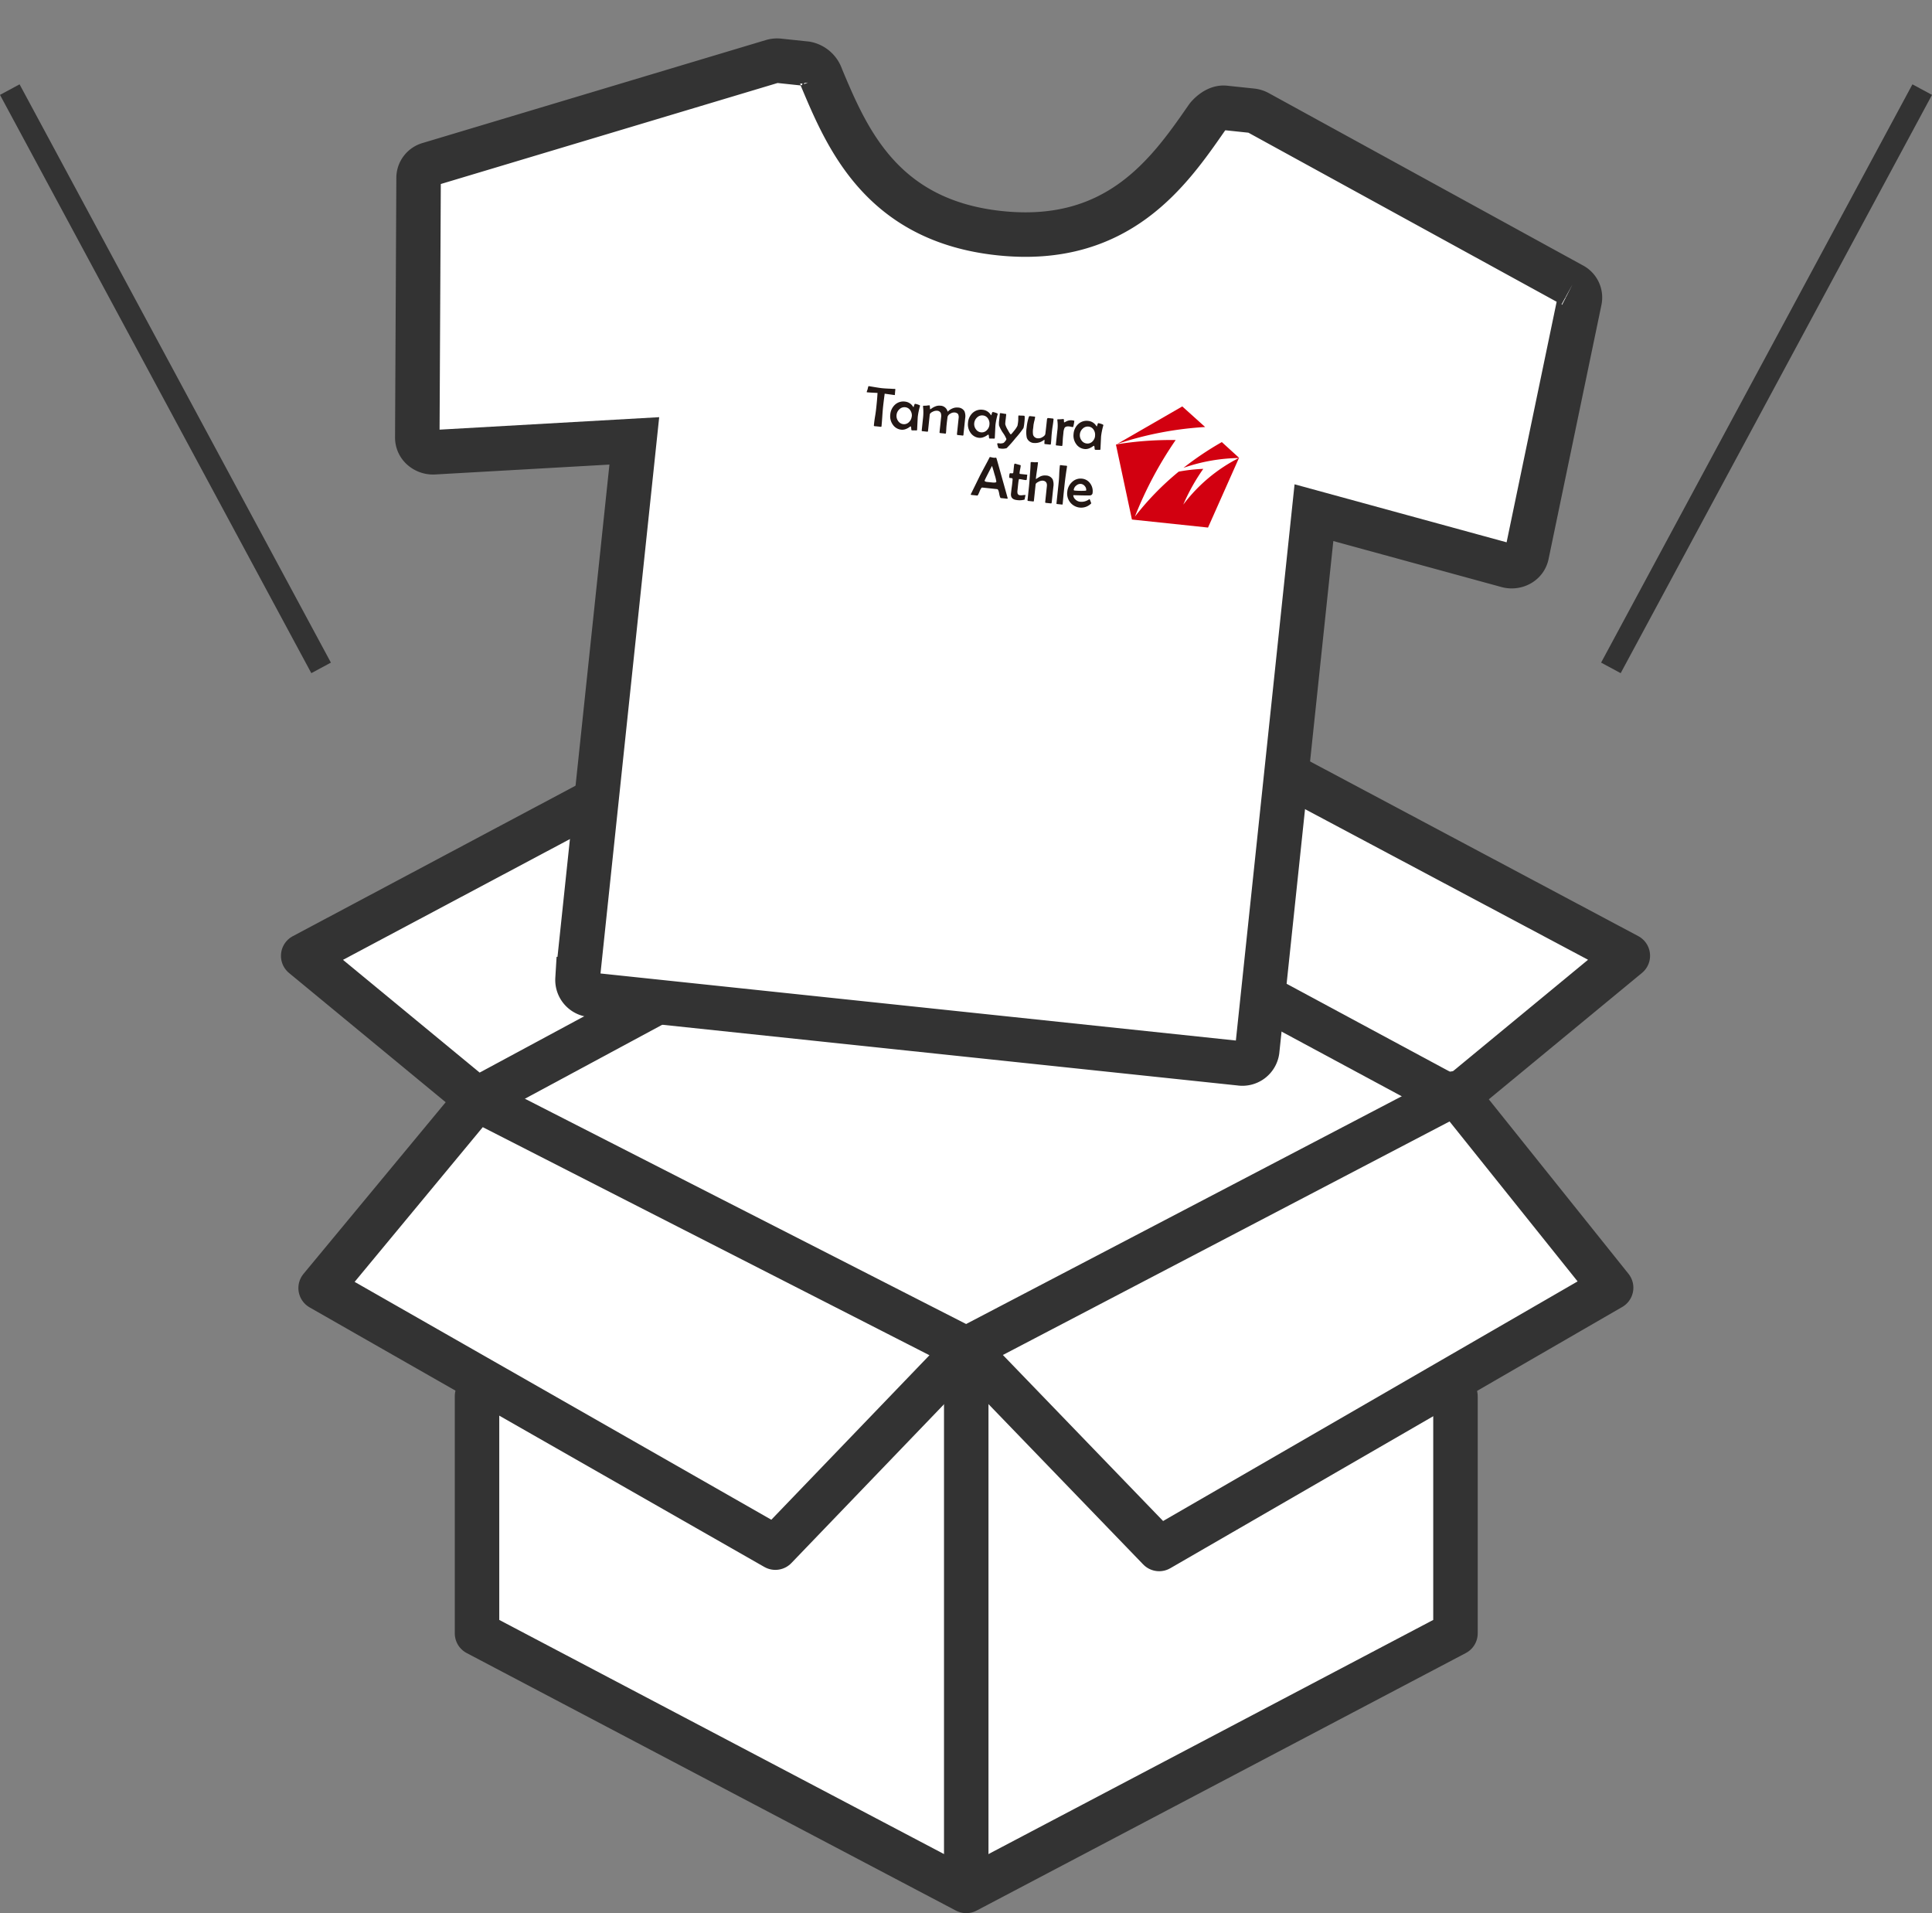 <svg height="86.019" viewBox="0 0 86.88 86.019" width="86.88" xmlns="http://www.w3.org/2000/svg"><rect x="0" y="0" width="86.88" height="86.019" fill="#808080" stroke="none"/><g transform="translate(13.635 31.376)"><path d="m7.816 17.783 22.656-10.806 21.328 10.806-22.328 11.36z" fill="#fff" stroke="#707070"/><g stroke="#333" stroke-linecap="round" stroke-linejoin="round" stroke-miterlimit="10" stroke-width="2"><path d="m10 39.5v10.662l22 11.58 22-11.58v-10.662" fill="#fff" transform="translate(-2.184 -8.1)"/><path d="m32 57.662v-22.92" fill="none" transform="translate(-2.184 -5.463)"/><path d="m31.934 11.7-7.951-6.237-21.8 11.6 7.817 6.448z" fill="#fff" transform="translate(-2.184 -5.463)"/><path d="m2.184 11.7 7.95-6.241 21.8 11.6-7.816 6.449z" fill="#fff" transform="translate(27.633 -5.463)"/><path d="m32 34.742-8.584 8.929-20.449-11.671 7.033-8.489zm22-11.5 7 8.742-20.324 11.747-8.676-8.989z" fill="#fff" transform="translate(-2.184 -5.463)"/></g></g><g transform="matrix(.995 .105 -.105 .995 19.55 1.099)"><path d="m52.071 6.276-14.852-6.218a.747.747 0 0 0 -.288-.058h-1.223c-.408 0-.717.454-.751.517-1.421 2.594-3.366 6.147-8.719 6.147s-7.292-3.549-8.716-6.14a.884.884 0 0 0 -.733-.524h-1.24a.746.746 0 0 0 -.288.058l-14.853 6.218a.635.635 0 0 0 -.408.643l1.169 11.634a.631.631 0 0 0 .271.447.744.744 0 0 0 .544.122l8.9-1.453v24.32a.671.671 0 0 0 .7.641h29.316a.671.671 0 0 0 .7-.641v-24.317l8.9 1.453a.742.742 0 0 0 .539-.125.631.631 0 0 0 .271-.451l1.167-11.63a.636.636 0 0 0 -.405-.643" fill="#fff" stroke="#333" stroke-width="2"/><g fill="#231815"><path d="m1.275.245q0 .032-.023.032l-.442-.015q-.01.382-.01.611 0 .144.011.431t.011.431c0 .017-.012.026-.036.026a.454.454 0 0 1 -.069 0 .535.535 0 0 0 -.07 0 .518.518 0 0 0 -.069 0 .526.526 0 0 1 -.069 0 .028.028 0 0 1 -.032-.031c0-.1 0-.238.012-.428s.011-.333.011-.429c0-.148 0-.351-.013-.611q-.322.02-.472.021c-.01 0-.015-.005-.015-.013a.277.277 0 0 1 .011-.063l.016-.064a1.012 1.012 0 0 1 .018-.124.021.021 0 0 1 .019-.019h.015q.441.029.583.029t.408-.018a1.249 1.249 0 0 0 .163-.011c.022 0 .034.008.036.022a.773.773 0 0 0 0 .121.283.283 0 0 0 0 .05.521.521 0 0 1 0 .052" transform="translate(21.042 14.117)"/><path d="m1.287.111a.141.141 0 0 1 0 .022 3 3 0 0 0 -.048.491q0 .013.031.56v.016c0 .024-.01.036-.033.036a.9.9 0 0 0 -.1.008q-.07.008-.1.008c-.016 0-.028-.029-.036-.087s-.027-.086-.035-.086a.334.334 0 0 0 -.066.053.7.7 0 0 1 -.137.091.428.428 0 0 1 -.2.05.52.52 0 0 1 -.409-.194.642.642 0 0 1 -.154-.43.67.67 0 0 1 .159-.458.554.554 0 0 1 .441-.191.475.475 0 0 1 .329.132l.063.068a.011.011 0 0 0 .008.009c.005 0 .012-.026.022-.079s.023-.078.037-.078a.741.741 0 0 1 .127.018c.069.015.1.029.1.04m-.315.522a.4.4 0 0 0 -.093-.262.3.3 0 0 0 -.246-.119.318.318 0 0 0 -.25.119.393.393 0 0 0 -.1.264.388.388 0 0 0 .1.266.318.318 0 0 0 .25.116.307.307 0 0 0 .243-.123.394.394 0 0 0 .092-.26" transform="translate(22.201 14.637)"/><path d="m1.941 1.179c0 .032-.01.049-.029.049a.315.315 0 0 1 -.057 0 .367.367 0 0 0 -.058 0h-.126c-.014 0-.026-.02-.026-.058s0-.1 0-.172 0-.133 0-.172v-.36a.314.314 0 0 0 -.045-.177.231.231 0 0 0 -.173-.053.306.306 0 0 0 -.177.075.225.225 0 0 0 -.106.154c0 .064-.005.184-.005.356 0 .041 0 .1.005.184s.005.143.005.184c0 .022-.008.034-.022.034a.43.43 0 0 1 -.064 0 .443.443 0 0 0 -.064 0h-.116c-.013 0-.025-.012-.025-.036 0-.04 0-.1 0-.18s0-.14 0-.18v-.301a.433.433 0 0 0 -.034-.2.191.191 0 0 0 -.174-.086.381.381 0 0 0 -.187.06c-.087.053-.126.1-.126.152v.735q0 .036-.029.036h-.23c-.017 0-.025-.011-.025-.034v-.607a2.168 2.168 0 0 0 -.053-.456.122.122 0 0 1 0-.026c0-.01 0-.017.011-.019.031-.003.075-.009.135-.018a1.11 1.11 0 0 1 .127-.028h.01c.01 0 .017.029.028.088s.017.088.023.088l.066-.055a.723.723 0 0 1 .147-.1.457.457 0 0 1 .21-.056.343.343 0 0 1 .366.234.636.636 0 0 1 .191-.164.484.484 0 0 1 .242-.07.347.347 0 0 1 .318.135.6.6 0 0 1 .064.318v.254q0 .078 0 .236v.236" transform="translate(23.628 14.654)"/><path d="m1.285.112a.141.141 0 0 1 0 .022 3 3 0 0 0 -.048.491q0 .013.031.56v.015c0 .024-.01.036-.033.036a.9.9 0 0 0 -.1.008q-.07.008-.1.008c-.016 0-.028-.029-.036-.087s-.027-.084-.034-.084a.334.334 0 0 0 -.065.049.7.7 0 0 1 -.14.09.428.428 0 0 1 -.2.05.52.52 0 0 1 -.405-.191.642.642 0 0 1 -.155-.43.67.67 0 0 1 .157-.458.555.555 0 0 1 .438-.191.475.475 0 0 1 .333.132l.063.068a.01.01 0 0 0 .009.009s.01-.026.02-.079.02-.078.035-.078a.741.741 0 0 1 .127.018c.069.015.1.029.1.04m-.316.522a.4.4 0 0 0 -.09-.261.3.3 0 0 0 -.246-.119.318.318 0 0 0 -.25.119.393.393 0 0 0 -.1.263.388.388 0 0 0 .101.266.318.318 0 0 0 .25.116.306.306 0 0 0 .244-.122.394.394 0 0 0 .092-.26" transform="translate(25.714 14.636)"/><path d="m1.136.305a1.407 1.407 0 0 1 -.013.254 4.293 4.293 0 0 1 -.309.49 5.189 5.189 0 0 1 -.348.486.641.641 0 0 1 -.322.044.077.077 0 0 1 -.044-.007.354.354 0 0 1 -.042-.09.488.488 0 0 1 -.034-.1c0-.018.022-.027.064-.027a.412.412 0 0 0 .212-.037.327.327 0 0 0 .068-.086.248.248 0 0 0 .045-.1 1.262 1.262 0 0 0 -.183-.261 1.664 1.664 0 0 1 -.211-.312.975.975 0 0 1 -.019-.244v-.288c0-.017.012-.027.031-.027s.064 0 .118.005a1.161 1.161 0 0 0 .118.005c.013 0 .02.009.02.026s0 .058 0 .1 0 .082 0 .1a1.812 1.812 0 0 0 .003.237.973.973 0 0 0 .138.239q.128.188.159.188c.013 0 .059-.061.135-.183a1.087 1.087 0 0 0 .121-.23 1.625 1.625 0 0 0 .01-.226q0-.037-.008-.107c-.005-.047-.007-.082-.007-.106s.007-.031.02-.031.067 0 .12-.006.094-.005.122-.005.037.1.037.3" transform="translate(27.095 14.702)"/><path d="m1.164.05c0 .064 0 .153-.007.275s-.008.215-.008.275 0 .152.006.273.006.212.006.273a.032.032 0 0 1 -.024.032h-.255c-.01 0-.016-.031-.018-.094s-.006-.092-.014-.092a.036.036 0 0 0 -.018.008.636.636 0 0 1 -.412.181.357.357 0 0 1 -.365-.2 1.222 1.222 0 0 1 -.055-.441 2.247 2.247 0 0 1 .046-.491c.008-.032.022-.049.041-.049h.213c.029 0 .029.01.029.027a1.3 1.3 0 0 1 -.015.163c-.014.081-.014.138-.019.171v.165a.91.91 0 0 0 .027.293.229.229 0 0 0 .239.135.332.332 0 0 0 .186-.071c.076-.054.115-.106.118-.156s.006-.282.006-.66c0-.04.017-.067.051-.067h.207c.024 0 .036.015.036.044" transform="translate(28.357 14.696)"/><path d="m.764.039a1.506 1.506 0 0 1 -.019.25q-.004.028-.025.028a.464.464 0 0 1 -.08-.006.77.77 0 0 0 -.08-.005c-.1 0-.172.029-.2.088a.614.614 0 0 0 -.027.224v.138c0 .046 0 .117.006.212s.006.165.006.212c0 .022-.01.034-.029.034h-.236c-.026 0-.029-.011-.029-.031 0-.067 0-.169 0-.305s0-.238 0-.306a1.724 1.724 0 0 0 -.051-.496.081.081 0 0 1 0-.014.022.022 0 0 1 .016-.022l.127-.015.127-.025c.014 0 .022.025.03.074s.008.073.019.073h.006l.1-.064a.48.48 0 0 1 .117-.049.454.454 0 0 1 .128-.015c.064 0 .1.009.1.026" transform="translate(29.693 14.667)"/><path d="m1.289.112a.136.136 0 0 1 0 .022 3 3 0 0 0 -.048.493q0 .013.031.56v.018c0 .024-.01.036-.033.036a.9.9 0 0 0 -.1.008q-.069.008-.1.008c-.016 0-.028-.029-.036-.087s-.028-.087-.035-.087a.333.333 0 0 0 -.068.049.7.7 0 0 1 -.137.091.428.428 0 0 1 -.2.05.52.52 0 0 1 -.409-.194.642.642 0 0 1 -.154-.43.67.67 0 0 1 .159-.458.554.554 0 0 1 .441-.191.475.475 0 0 1 .329.132l.063.068a.011.011 0 0 0 .008.009c.005 0 .012-.026.022-.079s.02-.078.035-.078a.74.74 0 0 1 .127.018c.069.015.1.029.1.04m-.316.522a.4.4 0 0 0 -.089-.261.3.3 0 0 0 -.246-.119.318.318 0 0 0 -.25.119.393.393 0 0 0 -.1.264.388.388 0 0 0 .101.265.318.318 0 0 0 .25.116.307.307 0 0 0 .244-.116.394.394 0 0 0 .092-.265" transform="translate(30.485 14.636)"/><path d="m1.666 1.767c0 .01-.01.015-.03.015h-.07a.665.665 0 0 0 -.069 0 .712.712 0 0 0 -.071 0h-.071c-.016 0-.053-.064-.089-.191s-.073-.191-.111-.191h-.677q-.045 0-.1.191t-.078.19h-.275q-.025 0-.025-.017a.22.22 0 0 1 .017-.057l.306-.836q.039-.101.235-.582c.023-.054.055-.134.095-.241q.015-.048.032-.048a.516.516 0 0 1 .07.006.659.659 0 0 0 .07.006.526.526 0 0 0 .068 0 .534.534 0 0 1 .063-.012c.008 0 .019.017.032.048q.03.069.3.752.382.958.382.966m-.585-.689a2.085 2.085 0 0 0 -.118-.324c-.073-.187-.124-.309-.154-.367q-.259.66-.259.69c0 .029.032.045.095.05h.251c.119 0 .179-.017.179-.05" transform="translate(26.176 16.714)"/><path d="m.813 1.374a.444.444 0 0 1 -.005.075.746.746 0 0 0 -.008.076.082.082 0 0 1 0 .027.049.049 0 0 1 -.024.017.792.792 0 0 1 -.322.049c-.194 0-.292-.088-.292-.265 0-.071 0-.177.005-.318s.001-.247.001-.317a.05.05 0 0 0 -.05-.055h-.092c-.017-.004-.026-.038-.026-.102a.651.651 0 0 1 .005-.077q0-.029.04-.036h.064c.038 0 .057-.018.057-.048v-.309c0-.064.012-.091.034-.091.008 0 .087.013.236.039a.026.026 0 0 1 .029.027 1.367 1.367 0 0 1 -.009.165 1.368 1.368 0 0 0 -.008.169c0 .024.011.036.034.036h.3c.018-.004.018.001.018.011a.368.368 0 0 1 0 .053.48.48 0 0 0 0 .05v.109c-.006.012-.017.024-.04.024a1.369 1.369 0 0 1 -.151-.007 1.375 1.375 0 0 0 -.151-.007c-.007 0-.012.024-.016.071s-.005.142-.005.249v.186a.388.388 0 0 0 .02.149.123.123 0 0 0 .127.064.552.552 0 0 0 .116-.017.558.558 0 0 1 .111-.017q.015 0 .015.023" transform="translate(27.807 16.891)"/><path d="m1.128 1.732c0 .031-.009.046-.026.046h-.235c-.021 0-.031-.013-.031-.041s0-.1 0-.18 0-.142 0-.182 0-.1 0-.174 0-.137 0-.175q-.001-.226-.213-.226a.375.375 0 0 0 -.18.069c-.078.048-.118.092-.118.131v.739q0 .036-.027.036h-.231c-.019 0-.029-.011-.029-.034v-.603q-0-.147-.017-.626 0-.149-.021-.44a.12.12 0 0 1 0-.02c0-.014.006-.023.016-.026a.678.678 0 0 1 .141-.008.545.545 0 0 0 .078-.008.482.482 0 0 1 .076-.01c.011 0 .017.008.017.024q0 .118-.01.353t-.009.352c0 .019 0 .029.01.03.042-.036.097-.079.164-.127a.482.482 0 0 1 .259-.077.353.353 0 0 1 .323.145.64.64 0 0 1 .064.325v.714" transform="translate(28.702 16.72)"/><path d="m.324.021v.015q-.024.464-.024.799v.445s.005.346.005.445c0 .019-.006.029-.02.029h-.236q-.023 0-.023-.029v-.89c0-.1 0-.225-.013-.405s-.013-.315-.013-.404a.023.023 0 0 1 .026-.026.5.5 0 0 1 .068 0 .5.5 0 0 0 .067 0 .539.539 0 0 0 .07 0 .522.522 0 0 1 .069 0c.015 0 .022.007.022.02" transform="translate(30.022 16.743)"/><path d="m1.137.578a.121.121 0 0 1 -.08.127q-.057.02-.773.074a.281.281 0 0 0 .121.187.352.352 0 0 0 .215.074.572.572 0 0 0 .362-.127l.04-.033h.013a.918.918 0 0 1 .047.086.788.788 0 0 1 .043.091c0 .005-.006.015-.02.029a.63.63 0 0 1 -1.105-.439.666.666 0 0 1 .166-.447.544.544 0 0 1 .426-.2.508.508 0 0 1 .391.172.581.581 0 0 1 .154.407m-.298-.079a.249.249 0 0 0 -.081-.18.258.258 0 0 0 -.184-.08.276.276 0 0 0 -.2.093.289.289 0 0 0 -.094.207c0 .017.02.026.045.026a3.167 3.167 0 0 0 .445-.038c.048-.007.072-.015.072-.028" transform="translate(30.476 17.246)"/></g><path d="m3.291 2.851a8.94 8.94 0 0 1 .726-1.693 7.689 7.689 0 0 0 -1.085.24 12.549 12.549 0 0 0 -1.746 2.216 17.159 17.159 0 0 1 1.461-3.614 15.328 15.328 0 0 0 -2.622.472l-.025.017 1.067 3.27h3.439l1.056-3.259a7.218 7.218 0 0 0 -2.271 2.351z" fill="#d20010" transform="translate(32.43 15.078)"/><path d="m3.852.812-1.119-.812-2.733 1.985a15.366 15.366 0 0 1 3.852-1.173z" fill="#d20010" transform="translate(32.481 13.545)"/><path d="m0 1.331a7.929 7.929 0 0 1 2.435-.7v-.011l-.843-.62a13.915 13.915 0 0 0 -1.592 1.331z" fill="#d20010" transform="translate(35.558 14.952)"/></g><g fill="none" stroke="#333"><path d="m.44 4.029 14 26"/><path d="m86.44 4.029-14 26"/></g></svg>